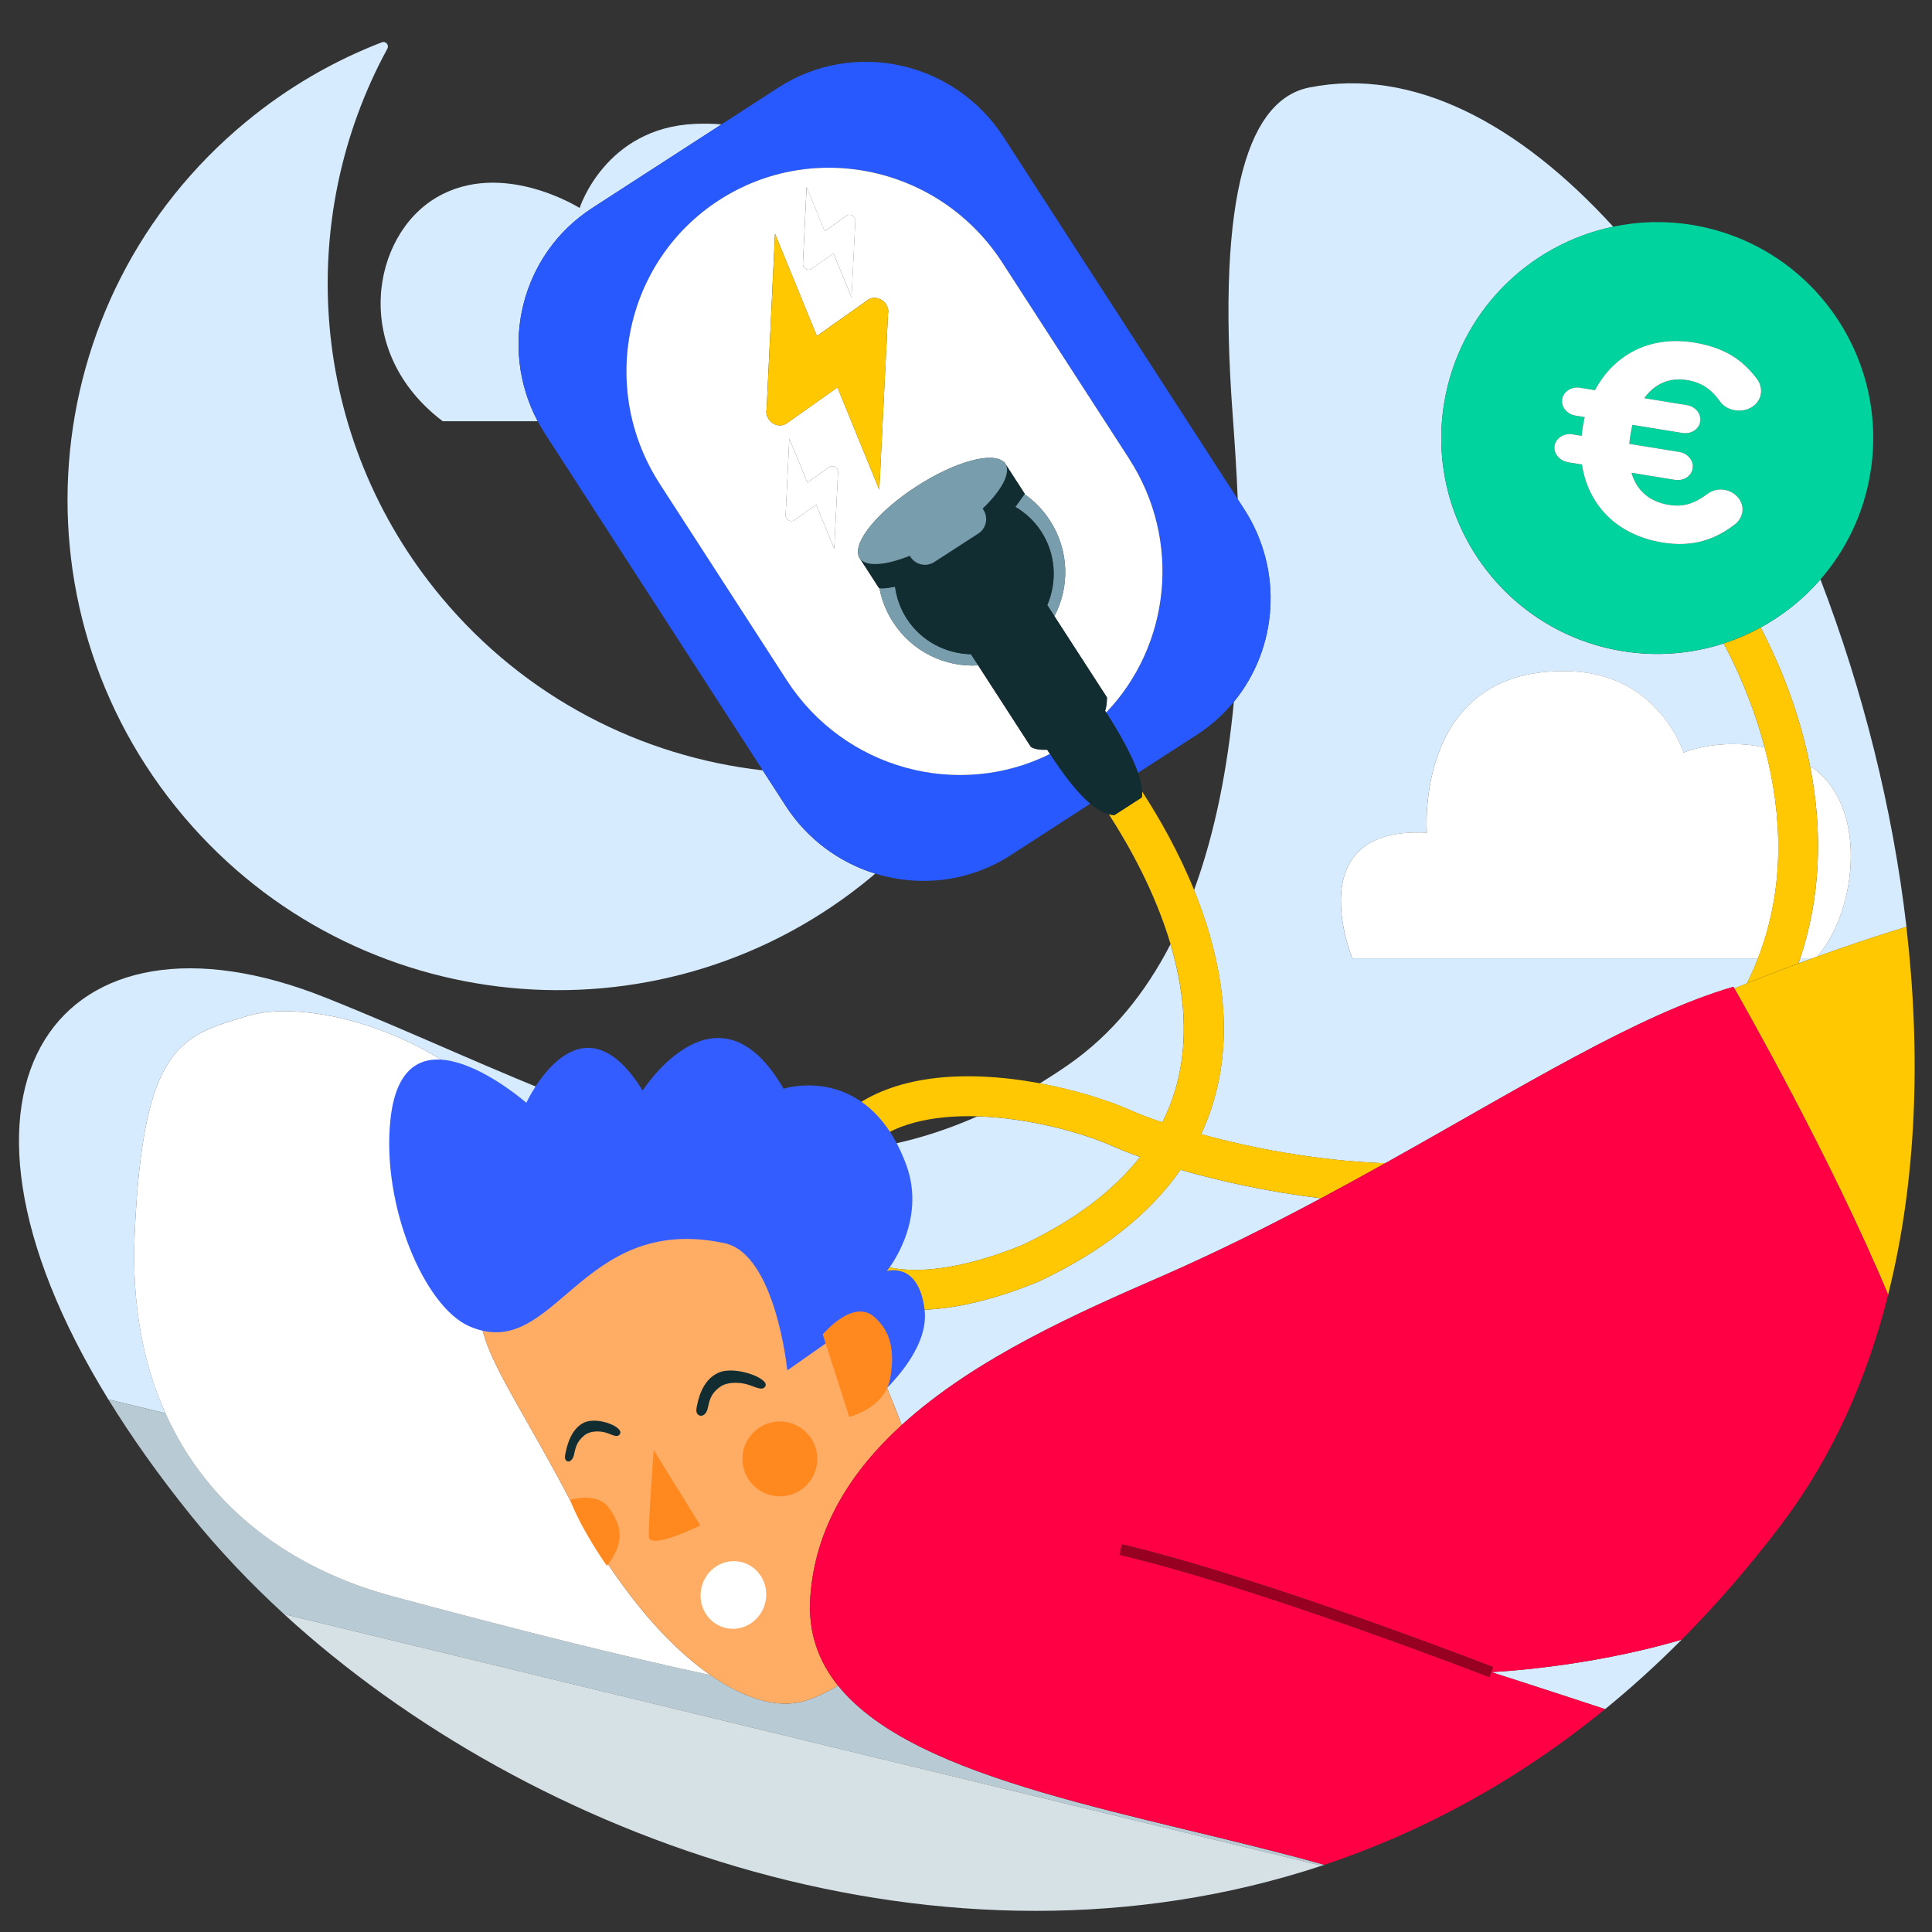 <?xml version="1.0" encoding="UTF-8"?>
<svg xmlns="http://www.w3.org/2000/svg" id="Calque_1" data-name="Calque 1" viewBox="0 0 500 500">
  <rect x="0" y="0" width="500" height="500" fill="#333333" stroke="none"/>
  <defs>
    <style>
      .cls-1 {
        fill: #d7ebff;
      }

      .cls-2 {
        fill: #fff;
      }

      .cls-3 {
        fill: #f04;
      }

      .cls-4 {
        fill: #d6e1e6;
      }

      .cls-5 {
        fill: #ffc802;
      }

      .cls-6 {
        fill: #345dff;
      }

      .cls-7 {
        fill: #980022;
      }

      .cls-8 {
        fill: #ffc800;
      }

      .cls-9 {
        fill: #122d32;
      }

      .cls-10 {
        fill: #ffad64;
      }

      .cls-11 {
        fill: #2859ff;
      }

      .cls-12 {
        fill: #789dac;
      }

      .cls-13 {
        fill: none;
      }

      .cls-14 {
        fill: #b8cad3;
      }

      .cls-15 {
        fill: #ff891f;
      }

      .cls-16 {
        fill: #00d39d;
      }
    </style>
  </defs>
  <g>
    <path class="cls-13" d="m309.76,190.15l-15.24,9.86c.64,1.82,1.03,3.48,1.06,4.88,4.35,6.68,9.39,15.46,13.45,25.47,5.57-15.2,8.7-32,10.31-48.76-2.67,3.25-5.87,6.15-9.58,8.55Z"></path>
    <path class="cls-13" d="m224.08,297.33c9.44-1.35,19.04-4.06,28.88-8.42-11.38-.34-22.25,1.79-28.88,8.42Z"></path>
    <path class="cls-1" d="m300.8,290.47c1.97-3.88,3.41-7.95,4.33-12.22,2.45-11.35,1.01-23.05-2.2-33.88-6.47,12.55-15.14,23.4-26.67,31.35-2.4,1.66-4.78,3.2-7.15,4.66,9.72,1.8,18.3,4.63,23.79,7.1,1.62.73,4.32,1.79,7.9,2.99Z"></path>
    <path class="cls-1" d="m415.4,442.32c6.75-5.5,13.36-11.49,19.82-17.99-25.18,7.43-49.3,8.4-49.3,8.4,0,0,13.18,4.21,29.48,9.59Z"></path>
    <path class="cls-1" d="m455.65,162.4c3.64,6.92,8.62,17.93,11.81,31.34.36,1.5.67,2.98.96,4.47,15.31,9.86,12.25,37.62,1.85,49.37,6.87-2.48,14.76-5.17,23.12-7.73-3.56-30.73-11.39-61.52-22.26-89.89-4.38,5.04-9.63,9.25-15.48,12.44Z"></path>
    <path class="cls-1" d="m465.42,249.35c1.19-.44,2.41-.89,3.68-1.35h-3.21c-.15.45-.31.9-.46,1.35Z"></path>
    <path class="cls-1" d="m319.33,181.6c-1.6,16.75-4.73,33.55-10.31,48.76,6.07,14.93,9.98,32.58,6.23,50.03-.98,4.58-2.46,8.96-4.41,13.14,12.26,3.38,29.18,6.83,47.63,7.53,35.2-19.63,65.41-38.49,90.13-45.67,0,0,.09.15.24.42.92-.38,2.02-.82,3.27-1.32,1.05-2.13,2.01-4.29,2.85-6.48h-104.99s-14.1-34.26,19.3-32.49c0,0-3.5-43.56,37.61-41.77,22.47.98,28.82,21.01,28.82,21.01,0,0,9.26-3.89,21-1.31-3.05-11.58-7.5-21.1-10.61-26.92-8.17,2.65-17.06,3.46-26.12,2-30.47-4.93-51.17-33.62-46.24-64.09,3.81-23.51,21.77-41.19,43.77-45.77-24.36-26.7-51.88-41.35-78.63-36.03-15.07,2.99-24.27,25.75-19.82,85.2.48,6.46.96,13.67,1.28,21.39l1.62,2.51c10.3,15.93,8.69,36.09-2.62,49.88Z"></path>
    <path class="cls-1" d="m219.97,322.2c6.85,8.62,23.56,8.6,44.71-.03,13.28-6.29,23.43-13.9,30.38-22.75-2.82-1-5-1.87-6.41-2.5-8.68-3.9-22.52-7.61-35.7-8.01-9.84,4.36-19.44,7.07-28.88,8.42-.83.83-1.6,1.72-2.29,2.69-5.57,7.86-6.28,16.57-1.82,22.18Z"></path>
    <path class="cls-1" d="m42.81,365.75c-5.75-12.8-8.73-28.12-7.96-46.15,2.14-49.6,12.17-51.58,29.64-56.79,15.75-4.7,58.33,4.51,79.96,42.85,15.47-11.51,38.17-15.12,62.26,7.19.1-4.75,1.41-9.7,3.95-14.48-41.08.64-80.28-21.82-126.65-40.28-67.94-27.05-106.57,21.77-55.97,104.08l14.77,3.58Z"></path>
    <path class="cls-1" d="m300.47,330.38c14.43-6.3,28.24-13.23,41.42-20.27-14.12-1.68-26.77-4.59-36.38-7.36-7.99,11.47-20.2,21.12-36.54,28.84l-.25.11c-26.73,10.95-42.01,7.63-50.23,2.68,4.71,9.89,10.31,22.33,14.88,34.4,19.14-17.46,46.17-29.27,67.09-38.4Z"></path>
    <path class="cls-1" d="m203.28,208.48l-5.89-9.11c-31.33-3.55-61.4-18.69-83.18-44.83-34.29-41.15-38.11-97.6-13.96-141.94.52-.95-.42-2.04-1.43-1.65-12.43,4.79-24.3,11.62-35.13,20.56C7.98,77.48,1.74,160.11,49.86,213.97c45.34,50.74,123.08,56.78,175.77,12.88.3-.25.57-.51.87-.75-9.21-2.85-17.55-8.84-23.22-17.61Z"></path>
    <path class="cls-1" d="m153.25,53.84l33.47-21.65c-2.14-.18-4.41-.24-6.84-.13-23.29,1.01-29.87,21.77-29.87,21.77,0,0-20-12.66-36.95-2.78-16.96,9.87-22.27,39.99,1.52,57.96h24.56c-10.17-19.22-4.3-43.26,14.11-55.16Z"></path>
    <path class="cls-2" d="m457.46,196.45c-.24-1.02-.49-2.02-.75-3.01-11.74-2.57-21,1.31-21,1.31,0,0-6.35-20.03-28.82-21.01-41.12-1.79-37.61,41.77-37.61,41.77-33.4-1.77-19.3,32.49-19.3,32.49h104.99c6.03-15.58,6.88-32.84,2.5-51.55Z"></path>
    <path class="cls-2" d="m465.89,248h3.21c.39-.14.77-.28,1.17-.42,10.4-11.75,13.46-39.51-1.85-49.37,3.48,17.61,2.6,34.41-2.53,49.79Z"></path>
    <path class="cls-5" d="m208.75,314.79s4.27,8.06,9.76,19.58c8.23,4.95,23.5,8.27,50.23-2.68l.25-.11c16.33-7.72,28.55-17.37,36.54-28.84,9.61,2.77,22.26,5.69,36.38,7.36,5.64-3.01,11.17-6.04,16.58-9.06-18.44-.69-35.36-4.15-47.63-7.53,1.95-4.18,3.43-8.56,4.41-13.14,3.75-17.45-.16-35.1-6.23-50.03-4.07-10.01-9.1-18.79-13.45-25.47.01.54,0,1.05-.11,1.5l-7.01,4.53-.05.03c-.48,0-.96-.08-1.45-.2,5.44,8.43,12.04,20.37,15.97,33.61,3.22,10.83,4.65,22.53,2.2,33.88-.92,4.27-2.36,8.34-4.33,12.22-3.58-1.21-6.28-2.26-7.9-2.99-5.49-2.47-14.07-5.3-23.79-7.1-4.84-.89-9.95-1.54-15.12-1.74-18.93-.75-32.99,4.58-40.65,15.41-1.01,1.42-1.9,2.87-2.67,4.34-2.54,4.78-3.85,9.73-3.95,14.48.68.63,1.35,1.27,2.03,1.93Zm44.21-25.89c13.18.4,27.02,4.11,35.7,8.01,1.41.64,3.59,1.5,6.41,2.5-6.96,8.85-17.11,16.47-30.38,22.75-21.15,8.64-37.86,8.65-44.71.03-4.46-5.61-3.75-14.32,1.82-22.18.69-.97,1.46-1.86,2.29-2.69,6.63-6.63,17.5-8.76,28.88-8.42Z"></path>
    <path class="cls-5" d="m465.89,248c5.13-15.38,6.01-32.18,2.53-49.79-.29-1.48-.61-2.97-.96-4.47-3.18-13.41-8.16-24.42-11.81-31.34-3.04,1.66-6.24,3.04-9.56,4.11,3.12,5.83,7.56,15.35,10.61,26.92.26.99.51,1.99.75,3.01,4.39,18.71,3.54,35.97-2.5,51.55-.85,2.19-1.8,4.35-2.85,6.48,3.4-1.36,7.95-3.14,13.32-5.13.16-.45.31-.9.46-1.35Z"></path>
    <path class="cls-11" d="m271.73,195.12c-23.74,11.8-53.21,3.96-68.1-19.07l-32.86-50.81c-16-24.74-9.13-57.62,15.34-73.45,24.47-15.83,57.28-8.61,73.28,16.13l32.86,50.81c13.71,21.2,10.62,48.37-5.94,65.67,3.09,4.83,6.52,10.76,8.22,15.6l15.24-9.86c3.71-2.4,6.91-5.3,9.58-8.55,11.31-13.79,12.92-33.96,2.62-49.88l-1.62-2.51-60.61-93.7c-12.73-19.68-38.83-25.43-58.3-12.83l-14.7,9.51-33.47,21.65c-18.41,11.91-24.28,35.94-14.11,55.16.59,1.11,1.21,2.2,1.91,3.27l56.34,87.1,5.89,9.11c5.67,8.77,14,14.76,23.22,17.61,11.46,3.54,24.29,2.2,35.08-4.78l20.59-13.32c-3.93-3.32-7.75-8.79-10.44-12.87Z"></path>
    <path class="cls-2" d="m292.24,118.74l-32.86-50.81c-16-24.74-48.81-31.96-73.28-16.13-24.47,15.83-31.34,48.71-15.34,73.45l32.86,50.81c14.9,23.03,44.36,30.87,68.1,19.07-.25-.38-.49-.75-.72-1.1-2.04.1-3.59-.26-4.24-.77l-13.62-21.06c-8.48.51-17.03-3.48-22.01-11.19-1.79-2.77-2.95-5.75-3.53-8.8-.04,0-.08-.01-.12-.02l-5.33-8.25.07-.05c-1.38-3.76,5.06-11.6,14.99-18.02s19.71-9.08,22.58-6.28l.07-.05.31.49s0,0,0,0c0,0,0,0,0,0l5.02,7.76s-.04.06-.07.09c2.55,1.78,4.82,4.07,6.61,6.85,5,7.73,5.12,17.2,1.14,24.74l13.6,21.02c-.02.86-.05,2.07-.47,3.47.09.14.19.29.28.44,16.56-17.3,19.66-44.48,5.94-65.67Zm-84.44-50.71l.94-19.61,4.67,11.41,5.67-4.01c.62-.44,1.53-.25,2,.42.21.3.34.7.26,1.1l-.97,19.63-4.67-11.41-5.64,3.99c-.62.44-1.5.28-2-.42-.21-.3-.34-.7-.26-1.1Zm9.07,54.37l-.97,19.63-4.67-11.41-5.64,3.99c-.62.44-1.5.28-2-.42-.21-.3-.34-.7-.26-1.1l.94-19.61,4.67,11.41,5.67-4.01c.62-.44,1.53-.25,2,.42.21.3.34.7.26,1.1Zm-.14-22.13l-13.09,9.26c-1.44,1.02-3.49.66-4.65-.98-.49-.69-.8-1.64-.6-2.55l2.18-45.53,10.83,26.49,13.17-9.32c1.44-1.02,3.55-.57,4.65.98.49.69.8,1.64.6,2.55l-2.26,45.58-10.83-26.49Z"></path>
    <path class="cls-12" d="m253.15,172.19l-1.87-2.88c-6.54-.15-12.84-3.38-16.62-9.21-1.67-2.58-2.65-5.41-3.03-8.28-1.83.38-3.27.53-4.03.39.58,3.04,1.74,6.03,3.53,8.8,4.98,7.71,13.53,11.7,22.01,11.19Z"></path>
    <path class="cls-12" d="m271.75,134.73c-1.8-2.78-4.06-5.07-6.61-6.85-.71.97-1.5,2.09-2.37,3.3,2.63,1.54,4.95,3.67,6.71,6.39,3.79,5.86,4.13,12.98,1.55,19.02l1.86,2.88c3.99-7.54,3.86-17.01-1.14-24.74Z"></path>
    <path class="cls-9" d="m288.46,210.92l7.01-4.53c.1-.45.12-.96.11-1.5-.03-1.39-.42-3.05-1.06-4.88-1.7-4.84-5.12-10.77-8.22-15.6-.09-.15-.19-.3-.28-.44.42-1.39.45-2.61.47-3.47l-13.6-21.02-1.86-2.88c2.59-6.04,2.24-13.16-1.55-19.02-1.76-2.72-4.08-4.85-6.71-6.39.87-1.21,1.66-2.33,2.37-3.3.02-.03.05-.06.07-.09l-5.02-7.76c1.52,2.35-.94,6.86-5.87,11.6l.2.31c1.33,2.05.74,4.8-1.31,6.13l-11.42,7.39c-2.05,1.33-4.8.74-6.12-1.32l-.2-.31c-6.35,2.55-11.47,2.95-12.99.59-.11-.16-.17-.35-.24-.53l-.07.05,5.33,8.25s.08.01.12.02c.76.14,2.2-.02,4.03-.39.38,2.87,1.35,5.7,3.03,8.28,3.77,5.83,10.08,9.06,16.62,9.21l1.87,2.88,13.62,21.06c.65.52,2.2.87,4.24.77.23.35.47.72.72,1.1,2.69,4.09,6.5,9.55,10.44,12.87,1.6,1.35,3.22,2.35,4.79,2.75.49.13.98.2,1.45.2l.05-.03Z"></path>
    <path class="cls-9" d="m259.87,119.55l-.07.05c.14.14.28.27.39.44l-.31-.49Z"></path>
    <path class="cls-12" d="m260.18,120.03c-.11-.16-.25-.3-.39-.44-2.86-2.8-12.65-.14-22.58,6.28s-16.37,14.26-14.99,18.02c.07.18.14.37.24.53,1.52,2.35,6.64,1.95,12.99-.59l.2.31c1.33,2.05,4.07,2.64,6.12,1.32l11.42-7.39c2.05-1.33,2.64-4.07,1.31-6.13l-.2-.31c4.92-4.74,7.39-9.25,5.87-11.6,0,0,0,0,0,0,0,0,0,0,0,0Z"></path>
    <path class="cls-2" d="m210.07,69.55l5.64-3.99,4.67,11.41.97-19.63c.08-.39-.05-.8-.26-1.1-.47-.67-1.38-.86-2-.42l-5.67,4.01-4.67-11.41-.94,19.61c-.08.39.05.8.26,1.1.5.71,1.38.86,2,.42Z"></path>
    <path class="cls-2" d="m214.61,120.88l-5.67,4.01-4.67-11.41-.94,19.61c-.08.39.05.8.26,1.1.5.71,1.38.86,2,.42l5.64-3.99,4.67,11.41.97-19.63c.08-.39-.05-.8-.26-1.1-.47-.67-1.38-.86-2-.42Z"></path>
    <path class="cls-8" d="m229.83,81.18c.19-.91-.12-1.86-.6-2.55-1.1-1.55-3.21-2-4.65-.98l-13.17,9.32-10.83-26.49-2.18,45.53c-.19.91.12,1.86.6,2.55,1.16,1.64,3.21,2,4.65.98l13.09-9.26,10.83,26.49,2.26-45.58Z"></path>
    <path class="cls-16" d="m373.73,104.42c-4.93,30.46,15.77,59.15,46.24,64.09,9.06,1.47,17.95.65,26.12-2,3.32-1.08,6.52-2.46,9.56-4.11,5.84-3.19,11.09-7.4,15.48-12.44,6.59-7.58,11.22-17.03,12.94-27.67,4.93-30.46-15.77-59.15-46.24-64.09-6.96-1.13-13.81-.9-20.32.45-22.01,4.59-39.97,22.26-43.77,45.77Zm28.61,10.94c.32-1.97,2.4-3.31,4.62-2.95l2.39.39c.04-.75.16-1.49.28-2.23.13-.82.29-1.8.51-2.61l-2.39-.39c-2.22-.36-3.77-2.29-3.45-4.26.32-1.97,2.4-3.31,4.62-2.95l3.87.63c4.74-8.9,13.88-14.24,25.65-12.33,8.23,1.33,12.75,4.76,16.23,9.36.63.77,1.31,2.32,1.05,3.95-.46,2.87-3.47,4.74-6.68,4.22-2.06-.33-3.24-1.37-3.93-2.32-2.13-3.04-4.62-4.87-8.49-5.49-4.69-.76-8.45,1.07-11.07,4.68l11.03,1.79c2.22.36,3.77,2.29,3.45,4.26-.33,2.05-2.4,3.31-4.62,2.95l-12.93-2.09c-.22.81-.36,1.71-.49,2.53-.15.9-.27,1.64-.3,2.39l12.93,2.09c2.22.36,3.77,2.29,3.45,4.26-.33,2.05-2.4,3.31-4.62,2.95l-11.2-1.81c1.3,4.5,4.54,7.46,9.64,8.29,3.95.64,6.74-.42,10.01-2.84,1.15-.82,2.58-1.35,4.39-1.05,2.96.48,5.08,3.09,4.64,5.8-.2,1.23-.97,2.36-1.66,2.93-5.13,4.05-10.97,6.21-18.96,4.92-12.1-1.96-19.34-9.94-20.89-20.2l-3.62-.59c-2.22-.36-3.77-2.29-3.45-4.26Z"></path>
    <path class="cls-2" d="m405.79,119.63l3.62.59c1.55,10.26,8.79,18.24,20.89,20.2,7.99,1.29,13.83-.87,18.96-4.92.68-.56,1.46-1.7,1.66-2.93.44-2.7-1.67-5.32-4.64-5.8-1.81-.29-3.25.23-4.39,1.05-3.26,2.42-6.05,3.48-10.01,2.84-5.1-.83-8.34-3.79-9.64-8.29l11.2,1.81c2.22.36,4.29-.9,4.62-2.95.32-1.97-1.23-3.9-3.45-4.26l-12.93-2.09c.04-.75.16-1.49.3-2.39.13-.82.28-1.72.49-2.53l12.93,2.09c2.22.36,4.29-.9,4.62-2.95.32-1.97-1.23-3.9-3.45-4.26l-11.03-1.79c2.61-3.61,6.37-5.44,11.07-4.68,3.87.63,6.36,2.46,8.49,5.49.69.95,1.88,1.99,3.93,2.32,3.21.52,6.22-1.35,6.68-4.22.27-1.64-.41-3.18-1.05-3.95-3.48-4.6-7.99-8.02-16.23-9.36-11.77-1.91-20.92,3.43-25.65,12.33l-3.87-.63c-2.22-.36-4.3.99-4.62,2.95-.32,1.97,1.23,3.9,3.45,4.26l2.39.39c-.22.81-.37,1.79-.51,2.61-.12.74-.24,1.47-.28,2.23l-2.39-.39c-2.22-.36-4.3.99-4.62,2.95-.32,1.97,1.23,3.9,3.45,4.26Z"></path>
    <path class="cls-14" d="m216.88,436.22c-3.15,1.92-6.24,3.29-8.96,4.06-6.44,1.82-14.87-.37-24.08-6.79-23.03-4.9-51.01-11.96-82.33-20.39-25.38-6.83-47.39-22.21-58.69-47.35l-14.77-3.58c5.89,9.59,12.98,19.62,21.38,30.05,7.1,8.8,15.17,17.35,24.08,25.52l268.57,65.11c.23-.08.46-.15.69-.23-47.33-13.33-105.71-21.26-125.88-46.39Z"></path>
    <path class="cls-4" d="m342.07,482.84l-268.57-65.11c63.98,58.67,170.99,97.38,268.57,65.11Z"></path>
    <path class="cls-2" d="m101.5,413.11c31.32,8.43,59.3,15.49,82.33,20.39-11.69-8.14-24.62-23.09-36.31-45.32-20.9-39.76-30.27-45-17.68-66.26,3.5-5.91,8.49-11.7,14.61-16.25-21.62-38.35-64.21-47.55-79.96-42.85-17.47,5.21-27.5,7.18-29.64,56.79-.78,18.03,2.2,33.35,7.96,46.15,11.3,25.14,33.31,40.52,58.69,47.35Z"></path>
    <path class="cls-8" d="m469.1,248c-1.26.46-2.49.91-3.68,1.35-5.37,1.99-9.92,3.77-13.32,5.13-1.25.5-2.35.95-3.27,1.32,2.55,4.45,25.18,44.24,39.81,79.28,7.46-29.65,8.53-62.41,4.73-95.24-8.35,2.57-16.24,5.25-23.12,7.73-.39.14-.78.28-1.17.42Z"></path>
    <path class="cls-10" d="m129.84,321.92c-12.59,21.26-3.22,26.5,17.68,66.26,11.69,22.24,24.63,37.18,36.31,45.32,9.21,6.41,17.64,8.6,24.08,6.79,2.73-.77,5.81-2.15,8.96-4.06-5.11-6.37-7.77-13.83-7.18-22.77,1.21-18.16,10.6-32.73,23.68-44.67-4.56-12.07-10.17-24.51-14.88-34.4-5.48-11.52-9.76-19.58-9.76-19.58-.68-.67-1.36-1.31-2.03-1.93-24.09-22.31-46.79-18.7-62.26-7.19-6.12,4.55-11.12,10.34-14.61,16.25Z"></path>
    <path class="cls-3" d="m448.84,255.8c-.16-.27-.24-.42-.24-.42-24.72,7.18-54.93,26.04-90.13,45.67-5.41,3.02-10.94,6.05-16.58,9.06-13.18,7.04-26.99,13.97-41.42,20.27-20.92,9.14-47.96,20.95-67.09,38.4-13.08,11.93-22.47,26.51-23.68,44.67-.6,8.94,2.07,16.41,7.18,22.77,20.17,25.13,78.55,33.06,125.88,46.39,25.15-8.41,49.66-21.55,72.64-40.29-16.3-5.37-29.48-9.59-29.48-9.59,0,0,24.12-.97,49.3-8.4,9.02-9.07,17.74-19.11,26.1-30.21,12.95-17.2,21.86-37.28,27.33-59.03-14.63-35.04-37.26-74.83-39.81-79.28Zm-63.42,178.21c-.59-.23-59.69-23.14-95.69-31.65l.63-2.68c.48.11.98.23,1.47.35,36.36,8.81,94,31.18,94.58,31.41l-1,2.57Z"></path>
    <path class="cls-7" d="m290.37,399.69l-.63,2.68c36,8.51,95.1,31.42,95.69,31.65l1-2.57c-.59-.23-58.22-22.6-94.58-31.41-.49-.12-.99-.24-1.47-.35Z"></path>
  </g>
  <g>
    <path class="cls-6" d="m203.75,354.67s-2.98-30.12-16.27-32.95c-37.65-8-43.77,31.26-66.04,21.51-11.65-5.1-22.74-31.29-20.4-53.47,3.41-32.24,35.18-4.36,35.18-4.36,0,0,13.66-29.75,30.1-3.16,0,0,19.26-30.28,36.46-.48,0,0,21.79-7.08,31.72,19.6,5.56,14.94-5,27.59-5,27.59,0,0,8.19-2.61,9.78,9.88,1.6,12.49-15.04,25.22-15.04,25.22l-5.98-19.58-14.52,10.2Z"></path>
    <path class="cls-15" d="m212.93,345.35s7.84-9.45,13.38-4.49c3.05,2.72,5.68,6.92,4.07,15.88-1.38,7.69-10.6,9.97-10.6,9.97l-6.85-21.37Z"></path>
    <g>
      <path class="cls-9" d="m146.25,376.61c.36-1.98,1.3-6.59,4.75-8.37s10.3,1,9.49,2.77c-.63,1.38-2.33.07-4-.33s-3.85-.34-5.24.78c-2.16,1.74-2.32,3.45-2.72,5.11-.59,2.4-2.65,2.01-2.28.04Z"></path>
      <path class="cls-9" d="m180.24,364.53c.39-2.22,1.42-7.4,5.74-9.29,4.31-1.88,13.09,1.48,12.12,3.46-.75,1.54-2.95,0-5.08-.51s-4.9-.52-6.61.7c-2.68,1.89-2.82,3.82-3.27,5.68-.66,2.69-3.28,2.18-2.89-.04Z"></path>
      <path class="cls-15" d="m169.18,375.28s-1.42,18.85-1.25,22.42c.17,3.57,13.31-2.92,13.31-2.92l-12.06-19.5Z"></path>
      <ellipse class="cls-2" cx="189.8" cy="412.75" rx="8.77" ry="8.48" transform="translate(-255.51 502.69) rotate(-76.72)"></ellipse>
      <path class="cls-15" d="m210.47,381.94c2.42-4.77.51-10.6-4.27-13.02-4.77-2.42-10.6-.51-13.02,4.27-2.42,4.77-.51,10.6,4.27,13.02,4.77,2.42,10.6.51,13.02-4.27Z"></path>
      <path class="cls-15" d="m147.52,388.18s7.02-2.21,10.06,2.04,4.52,8.64-.52,15.02c0,0-6.35-8.9-9.54-17.06Z"></path>
    </g>
  </g>
</svg>
